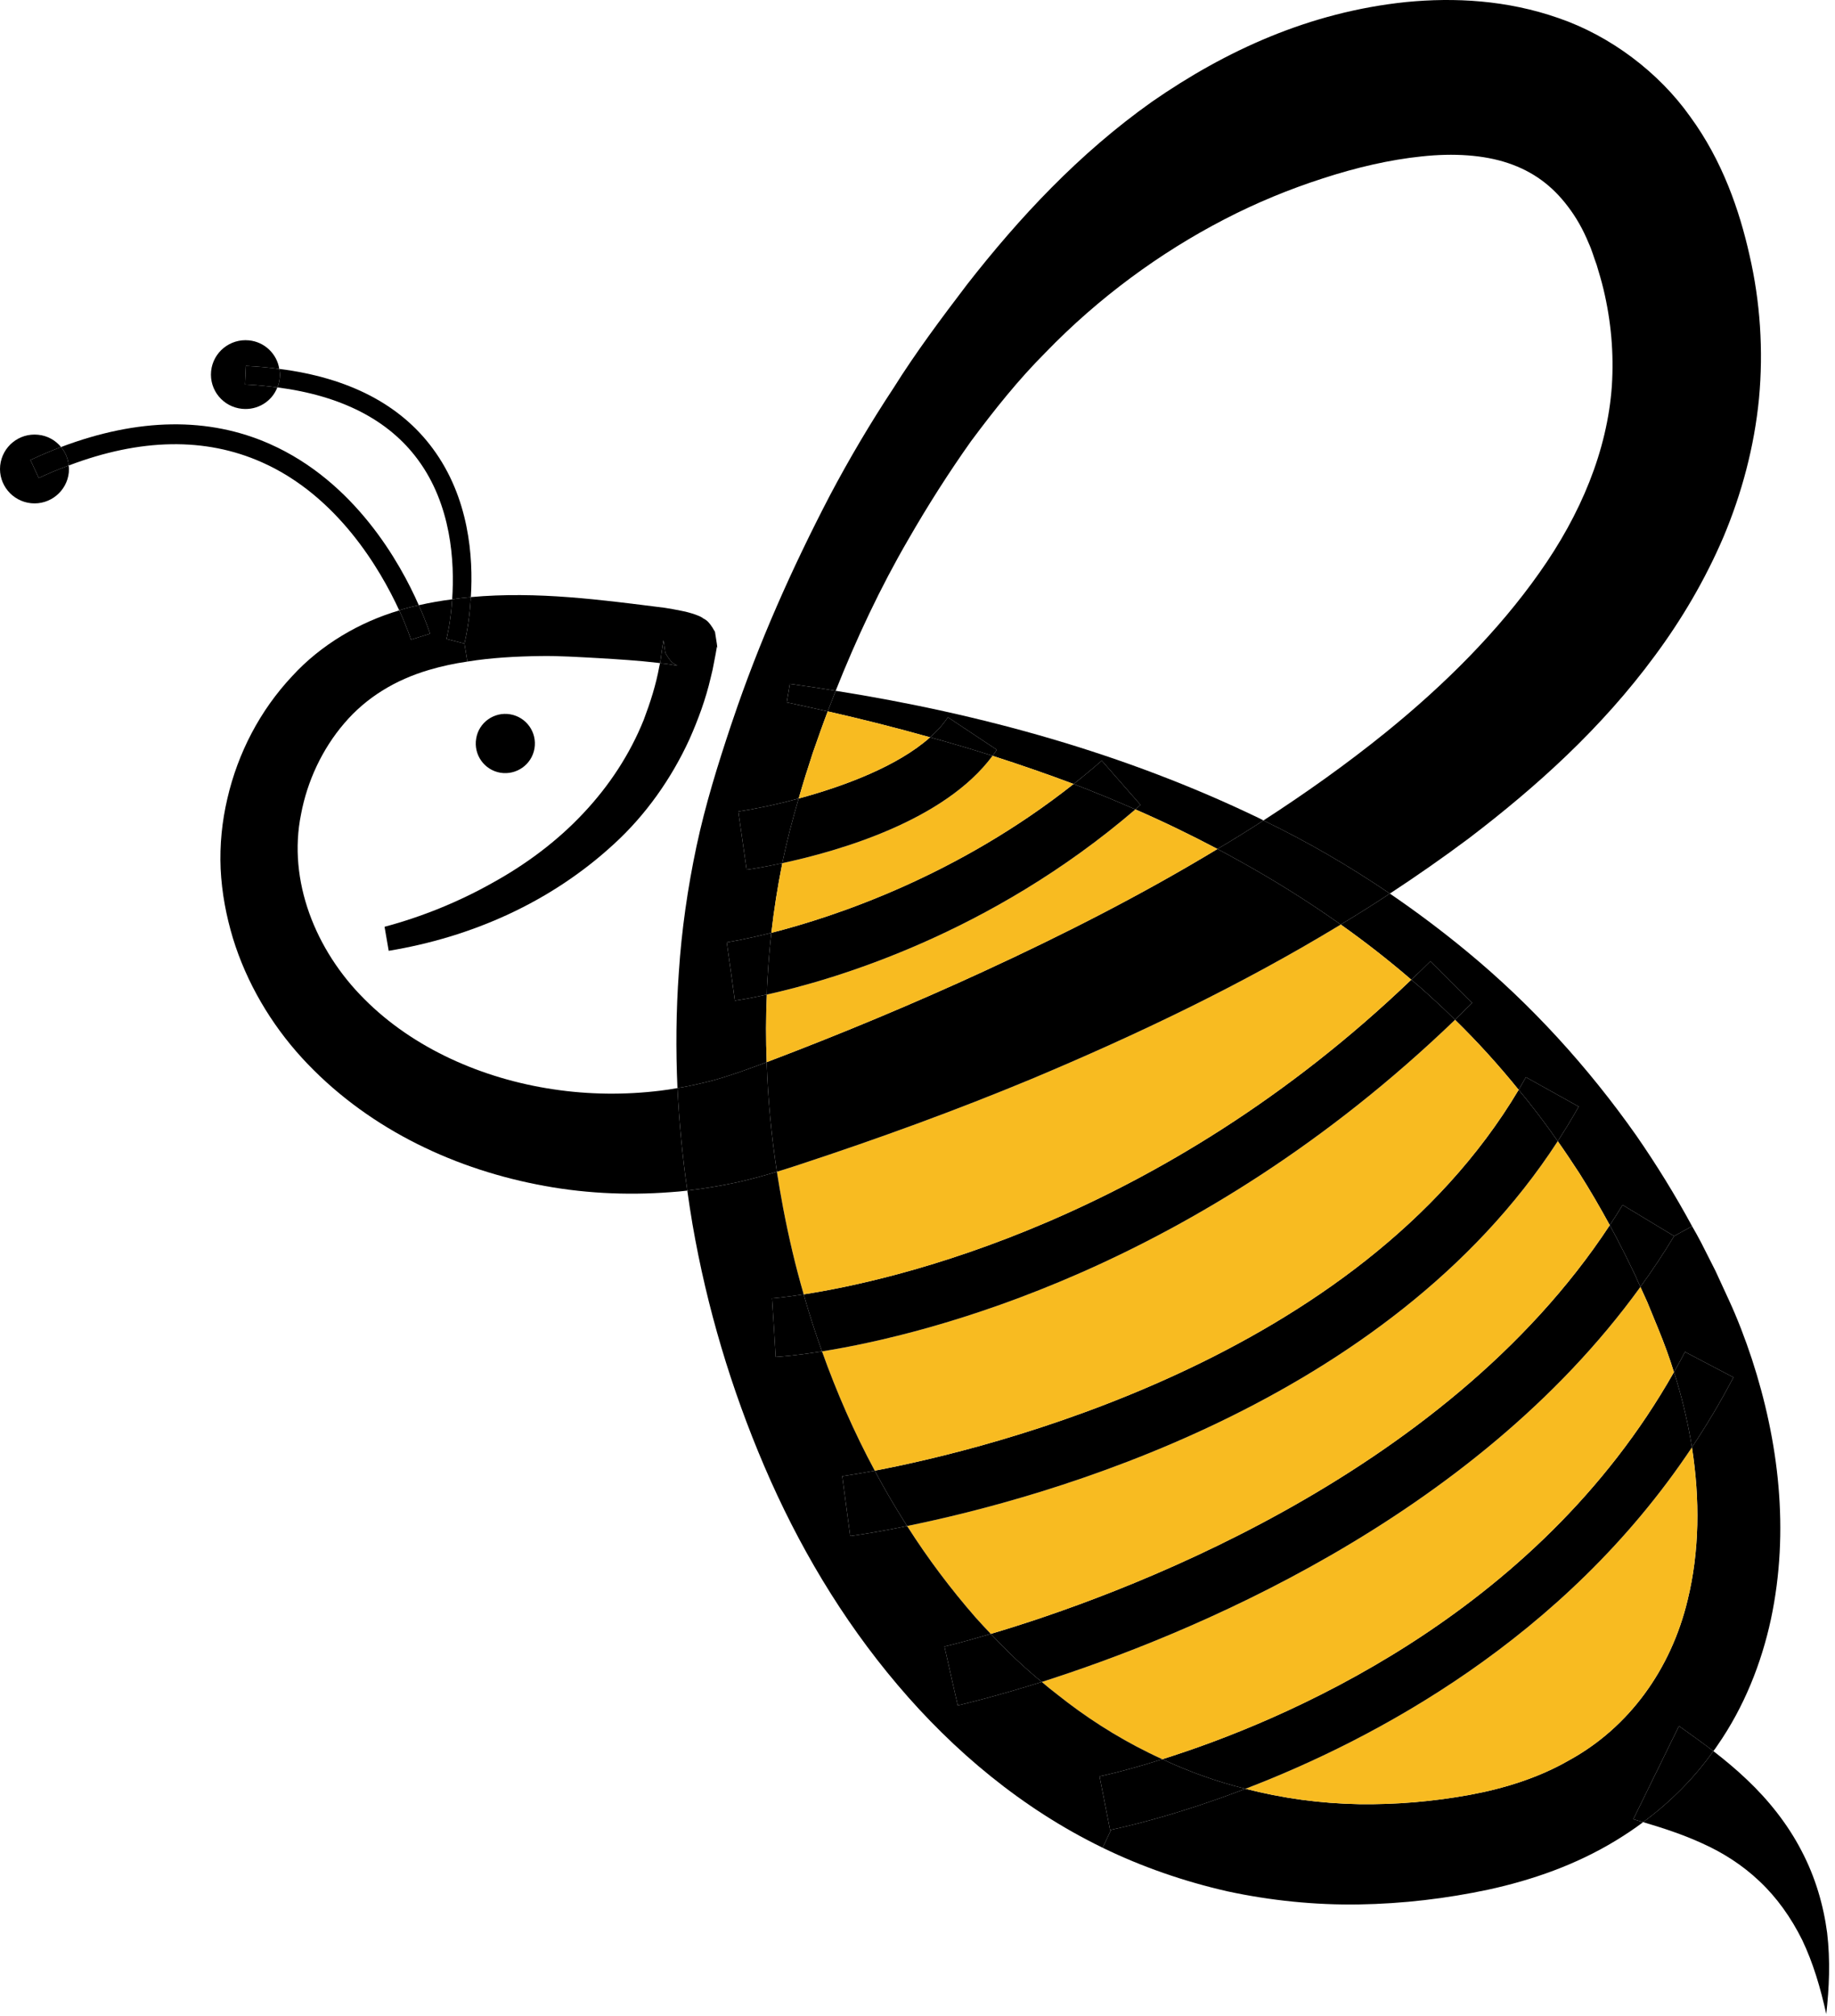 <svg width="283" height="311" viewBox="0 0 283 311" fill="none" xmlns="http://www.w3.org/2000/svg">
<path d="M281.787 298.127C282.293 302.42 282.107 306.607 281.653 310.66C280.773 306.66 279.627 302.767 277.947 299.247C276.213 295.753 274 292.66 271.36 290.18C268.747 287.7 265.76 285.78 262.48 284.313C259.627 283.007 256.667 282.02 253.413 281.06C257.547 278.02 261.28 274.287 264.24 270.1C266 271.46 267.76 272.927 269.413 274.5C272.773 277.673 275.733 281.407 277.84 285.487C279.973 289.54 281.227 293.887 281.787 298.127Z" fill="black"/>
<path d="M270.187 209.647C274.293 222.233 276.027 236.047 273.12 249.753C271.654 256.553 268.987 263.3 264.853 269.247C264.667 269.54 264.453 269.833 264.24 270.1C262.453 268.74 260.667 267.46 258.933 266.233L251.893 280.607C252.4 280.767 252.907 280.9 253.413 281.06C252.027 282.1 250.613 283.033 249.173 283.913C243.04 287.647 236.293 289.993 229.573 291.46C223.067 292.847 216.347 293.647 209.573 293.753C202.827 293.86 195.974 293.167 189.28 291.727C182.64 290.207 176.187 287.993 170.053 285.007L171.36 282.233C172.907 281.913 180.96 280.18 192.08 275.913C197.787 277.38 203.654 278.18 209.6 278.287C215.28 278.367 220.987 277.887 226.694 276.847C232.134 275.833 237.36 274.18 241.947 271.54C251.227 266.473 257.707 257.487 260.267 246.82C262.107 239.327 262.187 231.247 260.933 223.247C263.2 219.833 265.36 216.233 267.333 212.447L259.867 208.527C259.307 209.593 258.747 210.633 258.16 211.647C257.467 209.407 256.667 207.22 255.76 205.007L254.053 200.847L252.987 198.5C254.827 195.967 256.56 193.353 258.187 190.66L260.96 189.14C261.467 189.993 261.92 190.847 262.374 191.7L264.56 196.02L266.587 200.42C267.947 203.353 269.147 206.5 270.187 209.647Z" fill="black"/>
<path d="M269.813 39.353C271.467 46.5 271.973 54.047 271.28 61.46C270.56 68.9 268.613 76.127 265.813 82.793C262.96 89.46 259.333 95.593 255.2 101.167C246.96 112.367 236.933 121.38 226.507 129.327C222.507 132.313 218.453 135.14 214.347 137.833C208.107 133.593 201.6 129.807 194.853 126.553C201.413 122.313 207.734 117.807 213.707 112.98C222.827 105.593 231.067 97.353 237.413 88.34C243.787 79.353 247.893 69.487 248.587 59.513C248.907 54.527 248.48 49.54 247.28 44.553C246.987 43.327 246.613 42.1 246.24 40.847C245.813 39.727 245.493 38.527 245.013 37.513C244.133 35.353 243.04 33.46 241.813 31.86C239.36 28.607 236.4 26.447 232.613 25.167C228.827 23.887 224.16 23.593 219.253 24.127C214.347 24.633 209.173 25.833 204.027 27.513C198.88 29.167 193.76 31.273 188.827 33.833C178.933 38.953 169.413 45.913 161.227 54.393C157.04 58.58 153.333 63.247 149.76 68.047C146.32 72.9 143.093 77.967 140.107 83.167C135.76 90.633 132.08 98.5 128.88 106.553C126.533 106.153 124.16 105.807 121.813 105.487L121.333 108.34C123.44 108.793 125.547 109.247 127.653 109.727C126.853 111.833 126.107 113.967 125.36 116.1C124.587 118.447 123.84 120.82 123.173 123.167C119.387 124.207 116.027 124.847 113.867 125.167L115.147 134.153C115.84 134.047 117.84 133.753 120.64 133.14C120.64 133.193 120.614 133.273 120.614 133.327C119.92 136.82 119.36 140.34 118.96 143.887C114.72 144.953 112.16 145.327 112.08 145.353L112.72 149.86L113.333 154.34C113.627 154.313 115.387 154.047 118.267 153.407C118.107 156.873 118.107 160.367 118.24 163.833C118.16 163.86 118.053 163.913 117.973 163.94C114.96 165.06 112.613 165.913 109.92 166.66C108.133 167.113 106.32 167.54 104.48 167.833C104.213 161.887 104.267 155.913 104.693 149.967C105.12 143.46 106.053 136.98 107.413 130.553C108.8 124.047 110.72 117.913 112.747 111.833C112.827 111.567 112.933 111.327 113.013 111.06C117.013 99.167 122.134 87.673 127.947 76.5C130.96 70.793 134.24 65.247 137.813 59.833C141.253 54.34 145.147 49.14 149.12 43.913C157.174 33.593 166.373 23.7 177.653 15.7C188.987 7.833 201.92 1.86 216.88 0.313C224.293 -0.407 232.374 -0.007 240.374 2.793C248.374 5.54 255.84 11.167 260.667 17.993C265.627 24.767 268.267 32.447 269.813 39.353Z" fill="black"/>
<path d="M259.867 208.527L267.333 212.447C265.36 216.233 263.2 219.833 260.934 223.247C260.4 219.887 259.627 216.527 258.667 213.247C258.507 212.713 258.347 212.18 258.16 211.647C258.747 210.633 259.307 209.593 259.867 208.527Z" fill="black"/>
<path d="M258.934 266.233C260.667 267.46 262.454 268.74 264.24 270.1C261.28 274.287 257.547 278.02 253.414 281.06C252.907 280.9 252.4 280.767 251.894 280.607L258.934 266.233Z" fill="black"/>
<path d="M260.933 223.247C262.187 231.247 262.107 239.327 260.267 246.82C257.707 257.487 251.227 266.473 241.947 271.54C237.36 274.18 232.133 275.833 226.693 276.847C220.987 277.887 215.28 278.367 209.6 278.287C203.653 278.18 197.787 277.38 192.08 275.913C211.813 268.34 241.227 252.847 260.933 223.247Z" fill="#F8BB21"/>
<path d="M260.96 189.14L258.187 190.66L250.24 185.86C249.6 186.927 248.933 187.967 248.267 188.98C246.8 186.287 245.253 183.62 243.6 181.007C242.507 179.327 241.387 177.647 240.24 176.02C241.36 174.287 242.453 172.527 243.467 170.687L235.333 166.153C234.96 166.82 234.587 167.46 234.213 168.1C231.173 164.34 227.893 160.713 224.4 157.3C225.28 156.42 226.16 155.567 227.04 154.687L220.613 148.26C219.627 149.247 218.64 150.207 217.653 151.113C214.16 148.1 210.533 145.273 206.773 142.607C209.307 141.087 211.84 139.487 214.347 137.833C218.453 140.633 222.427 143.62 226.267 146.793C236.187 154.98 244.933 164.607 252.347 175.14C255.467 179.647 258.347 184.313 260.96 189.14Z" fill="black"/>
<path d="M258.667 213.247C259.627 216.527 260.4 219.887 260.934 223.247C241.227 252.847 211.814 268.34 192.08 275.913C187.654 274.82 183.36 273.273 179.254 271.353C197.44 265.647 236.827 249.38 258.16 211.647C258.347 212.18 258.507 212.713 258.667 213.247Z" fill="black"/>
<path d="M250.24 185.86L258.187 190.66C256.56 193.353 254.827 195.967 252.987 198.5L252.214 196.767C250.96 194.127 249.654 191.54 248.267 188.98C248.934 187.967 249.6 186.927 250.24 185.86Z" fill="black"/>
<path d="M255.76 205.007C256.667 207.22 257.467 209.407 258.16 211.647C236.827 249.38 197.44 265.647 179.254 271.353C178.56 271.033 177.867 270.713 177.174 270.367C172.134 267.887 167.36 264.82 162.934 261.273C162.16 260.687 161.414 260.073 160.667 259.433C182.56 252.447 226.88 234.607 252.987 198.5L254.054 200.847L255.76 205.007Z" fill="#F8BB21"/>
<path d="M252.213 196.767L252.987 198.5C226.88 234.607 182.56 252.447 160.667 259.433C157.894 257.167 155.28 254.66 152.8 252.02C171.547 246.473 222.454 228.313 248.267 188.98C249.654 191.54 250.96 194.127 252.213 196.767Z" fill="black"/>
<path d="M243.6 181.007C245.254 183.62 246.8 186.287 248.267 188.98C222.454 228.313 171.547 246.473 152.8 252.02C152 251.193 151.227 250.34 150.454 249.487C146.614 245.087 143.067 240.367 139.894 235.38C160.907 231.113 213.867 216.687 240.24 176.02C241.387 177.647 242.507 179.327 243.6 181.007Z" fill="#F8BB21"/>
<path d="M235.334 166.153L243.467 170.687C242.454 172.527 241.36 174.287 240.24 176.02C238.347 173.3 236.347 170.66 234.214 168.1C234.587 167.46 234.96 166.82 235.334 166.153Z" fill="black"/>
<path d="M234.213 168.1C236.347 170.66 238.347 173.3 240.24 176.02C213.867 216.687 160.907 231.113 139.894 235.38C138.134 232.607 136.454 229.78 134.907 226.847C152.16 223.567 209.413 209.78 234.213 168.1Z" fill="black"/>
<path d="M220.614 148.26L227.04 154.687C226.16 155.567 225.28 156.42 224.4 157.3C223.12 156.02 221.787 154.767 220.427 153.54C219.52 152.713 218.587 151.887 217.654 151.113C218.64 150.207 219.627 149.247 220.614 148.26Z" fill="black"/>
<path d="M224.4 157.3C227.894 160.713 231.173 164.34 234.213 168.1C209.413 209.78 152.16 223.567 134.907 226.847C131.734 220.953 129.04 214.793 126.774 208.447C143.094 205.833 184.56 195.647 224.4 157.3Z" fill="#F8BB21"/>
<path d="M220.427 153.54C221.787 154.767 223.12 156.02 224.4 157.3C184.56 195.647 143.094 205.833 126.774 208.447C125.734 205.54 124.774 202.607 123.947 199.647C137.814 197.513 178.88 188.287 217.654 151.113C218.587 151.887 219.52 152.713 220.427 153.54Z" fill="black"/>
<path d="M214.347 137.833C211.84 139.487 209.307 141.087 206.774 142.607C201.654 138.98 196.32 135.647 190.8 132.607C189.787 132.047 188.774 131.487 187.76 130.953C190.16 129.54 192.507 128.073 194.854 126.553C201.6 129.807 208.107 133.593 214.347 137.833Z" fill="black"/>
<path d="M206.774 142.607C210.534 145.273 214.16 148.1 217.653 151.113C178.88 188.287 137.814 197.513 123.947 199.647C122.667 195.247 121.627 190.793 120.774 186.313C120.427 184.447 120.107 182.607 119.813 180.74C121.12 180.34 122.373 179.94 123.493 179.567C135.467 175.62 147.36 171.3 159.094 166.42C175.36 159.593 191.414 151.94 206.774 142.607Z" fill="#F8BB21"/>
<path d="M206.774 142.607C191.414 151.94 175.36 159.593 159.094 166.42C147.36 171.3 135.467 175.62 123.494 179.567C122.374 179.94 121.12 180.34 119.814 180.74C118.96 175.14 118.427 169.487 118.24 163.833C129.627 159.513 140.827 154.847 151.814 149.78C164.134 144.1 176.267 137.913 187.76 130.953C188.774 131.487 189.787 132.047 190.8 132.607C196.32 135.647 201.654 138.98 206.774 142.607Z" fill="black"/>
<path d="M194.134 126.18C194.374 126.287 194.614 126.42 194.854 126.553C192.507 128.073 190.16 129.54 187.76 130.953C183.627 128.767 179.387 126.713 175.094 124.847C175.36 124.607 175.627 124.393 175.894 124.153L169.92 117.327C168.48 118.58 167.04 119.78 165.574 120.927C161.467 119.38 157.28 117.94 153.067 116.58C153.307 116.287 153.52 115.967 153.734 115.647L146.187 110.633C145.467 111.727 144.534 112.767 143.44 113.727C138.214 112.26 132.96 110.927 127.654 109.727C128.054 108.66 128.48 107.593 128.88 106.553C151.227 110.1 173.387 116.18 194.134 126.18Z" fill="black"/>
<path d="M187.76 130.953C176.267 137.913 164.134 144.1 151.814 149.78C140.827 154.847 129.627 159.513 118.24 163.833C118.107 160.367 118.107 156.873 118.267 153.407C128.454 151.167 152.64 144.127 175.094 124.847C179.387 126.713 183.627 128.767 187.76 130.953Z" fill="#F8BB21"/>
<path d="M179.254 271.353C183.36 273.273 187.654 274.82 192.08 275.913C180.96 280.18 172.907 281.913 171.36 282.233C171.307 282.233 171.254 282.26 171.2 282.26L169.574 273.993C169.734 273.967 173.387 273.22 179.254 271.353Z" fill="black"/>
<path d="M177.174 270.367C177.867 270.713 178.56 271.033 179.254 271.353C173.387 273.22 169.734 273.967 169.574 273.993L171.2 282.26C171.254 282.26 171.307 282.233 171.36 282.233L170.054 285.007C170.027 284.98 169.974 284.98 169.947 284.953C157.627 278.953 147.04 270.073 138.427 259.887C129.787 249.7 123.04 238.233 117.894 226.207C112.747 214.18 109.014 201.647 106.8 188.847C106.507 187.113 106.24 185.38 106 183.647C108.56 183.353 111.147 182.9 113.707 182.367C115.734 181.913 117.84 181.327 119.814 180.74C120.107 182.607 120.427 184.447 120.774 186.313C121.627 190.793 122.667 195.247 123.947 199.647C120.907 200.127 119.174 200.26 119.067 200.26L119.36 204.793L119.627 209.3C120.08 209.273 122.614 209.113 126.774 208.447C129.04 214.793 131.734 220.953 134.907 226.847C131.814 227.433 130 227.673 129.894 227.7L131.12 236.927C131.734 236.847 134.907 236.42 139.894 235.38C143.067 240.367 146.614 245.087 150.454 249.487C151.227 250.34 152 251.193 152.8 252.02C148.427 253.327 145.787 253.94 145.654 253.967L147.707 263.06C148.454 262.873 153.28 261.753 160.667 259.433C161.414 260.073 162.16 260.687 162.934 261.273C167.36 264.82 172.134 267.887 177.174 270.367Z" fill="black"/>
<path d="M169.92 117.327L175.894 124.153C175.627 124.393 175.36 124.607 175.094 124.847C171.974 123.46 168.8 122.18 165.574 120.927C167.04 119.78 168.48 118.58 169.92 117.327Z" fill="black"/>
<path d="M165.574 120.927C168.8 122.18 171.974 123.46 175.094 124.847C152.64 144.127 128.454 151.167 118.267 153.407C118.267 152.553 118.32 151.7 118.374 150.847C118.507 148.527 118.694 146.207 118.96 143.887C128.774 141.38 147.6 135.14 165.574 120.927Z" fill="black"/>
<path d="M153.067 116.58C157.28 117.94 161.467 119.38 165.574 120.927C147.6 135.14 128.774 141.38 118.96 143.887C119.36 140.34 119.92 136.82 120.614 133.327C120.614 133.273 120.64 133.193 120.64 133.14C129.36 131.273 145.654 126.607 153.067 116.58Z" fill="#F8BB21"/>
<path d="M153.733 115.647C153.52 115.967 153.307 116.287 153.067 116.58C149.893 115.567 146.667 114.607 143.44 113.727C144.534 112.767 145.467 111.727 146.187 110.633L153.733 115.647Z" fill="black"/>
<path d="M152.8 252.02C155.28 254.66 157.894 257.167 160.667 259.433C153.28 261.753 148.454 262.873 147.707 263.06L145.654 253.967C145.787 253.94 148.427 253.327 152.8 252.02Z" fill="black"/>
<path d="M143.44 113.727C146.667 114.607 149.894 115.567 153.067 116.58C145.654 126.607 129.36 131.273 120.64 133.14C121.334 129.833 122.187 126.5 123.174 123.167C130.08 121.3 138.427 118.207 143.44 113.727Z" fill="black"/>
<path d="M134.907 226.847C136.454 229.78 138.134 232.607 139.894 235.38C134.907 236.42 131.734 236.847 131.12 236.927L129.894 227.7C130 227.673 131.814 227.433 134.907 226.847Z" fill="black"/>
<path d="M143.44 113.727C138.427 118.207 130.08 121.3 123.174 123.167C123.84 120.82 124.587 118.447 125.36 116.1C126.107 113.967 126.854 111.833 127.654 109.727C132.96 110.927 138.214 112.26 143.44 113.727Z" fill="#F8BB21"/>
<path d="M128.88 106.553C128.48 107.593 128.054 108.66 127.654 109.727C125.547 109.247 123.44 108.793 121.334 108.34L121.814 105.487C124.16 105.807 126.534 106.153 128.88 106.553Z" fill="black"/>
<path d="M123.947 199.647C124.774 202.607 125.734 205.54 126.774 208.447C122.614 209.113 120.08 209.273 119.627 209.3L119.36 204.793L119.067 200.26C119.174 200.26 120.907 200.127 123.947 199.647Z" fill="black"/>
<path d="M123.174 123.167C122.187 126.5 121.334 129.833 120.64 133.14C117.84 133.753 115.84 134.047 115.147 134.153L113.867 125.167C116.027 124.847 119.387 124.207 123.174 123.167Z" fill="black"/>
<path d="M118.96 143.887C118.694 146.207 118.507 148.527 118.374 150.847C118.32 151.7 118.267 152.553 118.267 153.407C115.387 154.047 113.627 154.313 113.334 154.34L112.72 149.86L112.08 145.353C112.16 145.327 114.72 144.953 118.96 143.887Z" fill="black"/>
<path d="M118.24 163.833C118.427 169.487 118.96 175.14 119.814 180.74C117.84 181.327 115.734 181.913 113.707 182.367C111.147 182.9 108.56 183.353 106 183.647C105.254 178.42 104.747 173.14 104.48 167.833C106.32 167.54 108.134 167.113 109.92 166.66C112.614 165.913 114.96 165.06 117.974 163.94C118.054 163.913 118.16 163.86 118.24 163.833Z" fill="black"/>
<path d="M110.507 99.753C110.507 99.78 110.507 99.833 110.534 99.94L110.48 100.233L110.374 100.847L110.134 102.1C110 102.9 109.814 103.727 109.6 104.553C109.227 106.18 108.747 107.78 108.187 109.38C107.627 110.953 107.014 112.5 106.32 114.047C103.52 120.153 99.547 125.753 94.667 130.207C84.88 139.22 72.694 144.553 59.947 146.66L59.307 142.953C65.014 141.433 70.747 139.113 75.947 136.18C81.174 133.3 85.974 129.7 89.947 125.46C93.947 121.22 97.147 116.34 99.28 111.033C100.294 108.34 101.174 105.62 101.68 102.793C101.707 102.633 101.76 102.473 101.787 102.287C102.374 102.34 102.96 102.42 103.494 102.5L104.32 102.66C104.374 102.66 104.454 102.66 104.48 102.687L104.187 102.527C104 102.287 103.68 102.58 102.614 100.713C102.454 99.62 102.374 99.033 102.32 98.767C102.32 98.82 102.32 98.873 102.32 98.9C102.32 98.873 102.32 98.847 102.294 98.793L102.267 99.06L102.187 99.593L102.027 100.66C101.974 101.22 101.894 101.753 101.787 102.287C101.654 102.26 101.52 102.26 101.387 102.233C98.454 101.887 95.387 101.7 92.32 101.513C89.334 101.353 86.054 101.14 83.334 101.193C79.467 101.247 75.68 101.46 72.08 102.047L71.627 99.273C71.68 98.98 72.4 96.18 72.614 92.1C82.907 91.167 92.72 92.527 102.534 93.753C103.36 93.887 104.16 94.02 105.04 94.207C105.494 94.287 105.947 94.393 106.48 94.553C106.774 94.633 107.04 94.713 107.44 94.873C107.654 94.953 107.894 95.033 108.267 95.247C108.614 95.593 109.12 95.38 110.267 97.46C110.827 100.873 110.56 99.727 110.507 99.753Z" fill="black"/>
<path d="M106 183.647C105.147 183.753 104.267 183.833 103.414 183.887C96.48 184.42 89.52 184.047 82.747 182.687C69.254 180.02 56.187 173.673 46.56 163.167C41.787 157.94 38.027 151.593 35.92 144.713C34.88 141.247 34.214 137.753 34.027 134.02C33.867 130.34 34.24 126.687 35.067 123.167C36.694 116.127 40.107 109.567 45.067 104.287C49.493 99.433 55.493 95.94 61.574 94.153C62.8 96.82 63.36 98.607 63.387 98.66L66.32 97.753C66.24 97.513 65.707 95.833 64.587 93.353C66.32 92.953 68.027 92.66 69.734 92.447C69.493 96.073 68.88 98.5 68.853 98.553L71.627 99.273L72.08 102.047C70.053 102.34 68.08 102.767 66.187 103.327C60.934 104.873 56.48 107.593 53.093 111.567C49.707 115.513 47.387 120.473 46.427 125.593C44.347 135.807 48.64 146.58 56.187 154.1C63.733 161.7 74.4 166.393 85.334 168.02C90.8 168.847 96.4 168.9 101.84 168.233C102.72 168.127 103.6 167.993 104.48 167.833C104.747 173.14 105.254 178.42 106 183.647Z" fill="black"/>
<path d="M102.32 98.9C102.32 98.873 102.32 98.82 102.32 98.767C102.374 99.033 102.454 99.62 102.614 100.713C103.68 102.58 104 102.287 104.187 102.527L104.48 102.687C104.454 102.66 104.374 102.66 104.32 102.66L103.494 102.5C102.96 102.42 102.374 102.34 101.787 102.287C101.894 101.753 101.974 101.22 102.027 100.66L102.187 99.593L102.267 99.06L102.294 98.793C102.32 98.847 102.32 98.873 102.32 98.9Z" fill="black"/>
<path d="M78.694 110.18C81.174 110.607 82.853 112.953 82.427 115.46C82 117.94 79.653 119.593 77.174 119.193C74.667 118.767 73.013 116.393 73.44 113.913C73.84 111.433 76.213 109.753 78.694 110.18Z" fill="black"/>
<path d="M66.747 69.193C72.347 76.767 73.014 85.913 72.614 92.1C71.654 92.18 70.694 92.287 69.734 92.447C70.133 86.687 69.627 77.887 64.427 70.873C59.92 64.767 52.64 61.033 42.774 59.753C42.987 59.3 43.093 58.82 43.147 58.313C43.2 57.833 43.173 57.353 43.067 56.9C53.787 58.26 61.733 62.393 66.747 69.193Z" fill="black"/>
<path d="M69.734 92.447C70.694 92.287 71.653 92.18 72.614 92.1C72.4 96.18 71.68 98.98 71.627 99.273L68.853 98.553C68.88 98.5 69.493 96.073 69.734 92.447Z" fill="black"/>
<path d="M66.32 97.753L63.387 98.66C63.36 98.607 62.8 96.82 61.574 94.153C62.214 93.913 62.88 93.753 63.52 93.593C63.867 93.513 64.24 93.433 64.587 93.353C65.707 95.833 66.24 97.513 66.32 97.753Z" fill="black"/>
<path d="M64.587 93.353C64.24 93.433 63.867 93.513 63.52 93.593C62.88 93.753 62.213 93.913 61.573 94.153C58.667 87.833 52.053 76.473 40.373 71.3C31.68 67.433 21.68 67.593 10.587 71.807C10.507 70.74 10.08 69.753 9.413 68.953C21.334 64.447 32.187 64.287 41.653 68.5C54.667 74.287 61.68 86.713 64.587 93.353Z" fill="black"/>
<path d="M43.067 56.9C43.174 57.353 43.2 57.833 43.147 58.313C43.094 58.82 42.987 59.3 42.774 59.753C41.174 59.54 39.52 59.38 37.787 59.3L37.92 56.447C39.707 56.527 41.414 56.687 43.067 56.9Z" fill="black"/>
<path d="M43.067 56.9C41.413 56.687 39.707 56.527 37.92 56.447L37.787 59.3C39.52 59.38 41.173 59.54 42.773 59.753C41.947 61.913 39.733 63.3 37.334 63.06C34.4 62.767 32.267 60.18 32.56 57.247C32.853 54.34 35.467 52.207 38.4 52.5C40.827 52.74 42.72 54.607 43.067 56.9Z" fill="black"/>
<path d="M10.587 71.807C10.64 72.153 10.64 72.5 10.614 72.873C10.32 75.78 7.707 77.913 4.8 77.62C1.867 77.327 -0.266 74.713 0.027 71.807C0.347 68.873 2.934 66.767 5.867 67.06C7.307 67.193 8.56 67.913 9.414 68.953C7.867 69.54 6.294 70.207 4.694 70.953L5.974 73.727C7.52 73.007 9.067 72.367 10.587 71.807Z" fill="black"/>
<path d="M9.414 68.953C10.08 69.753 10.507 70.74 10.587 71.807C9.067 72.367 7.52 73.007 5.974 73.727L4.694 70.953C6.294 70.207 7.867 69.54 9.414 68.953Z" fill="black"/>
</svg>
